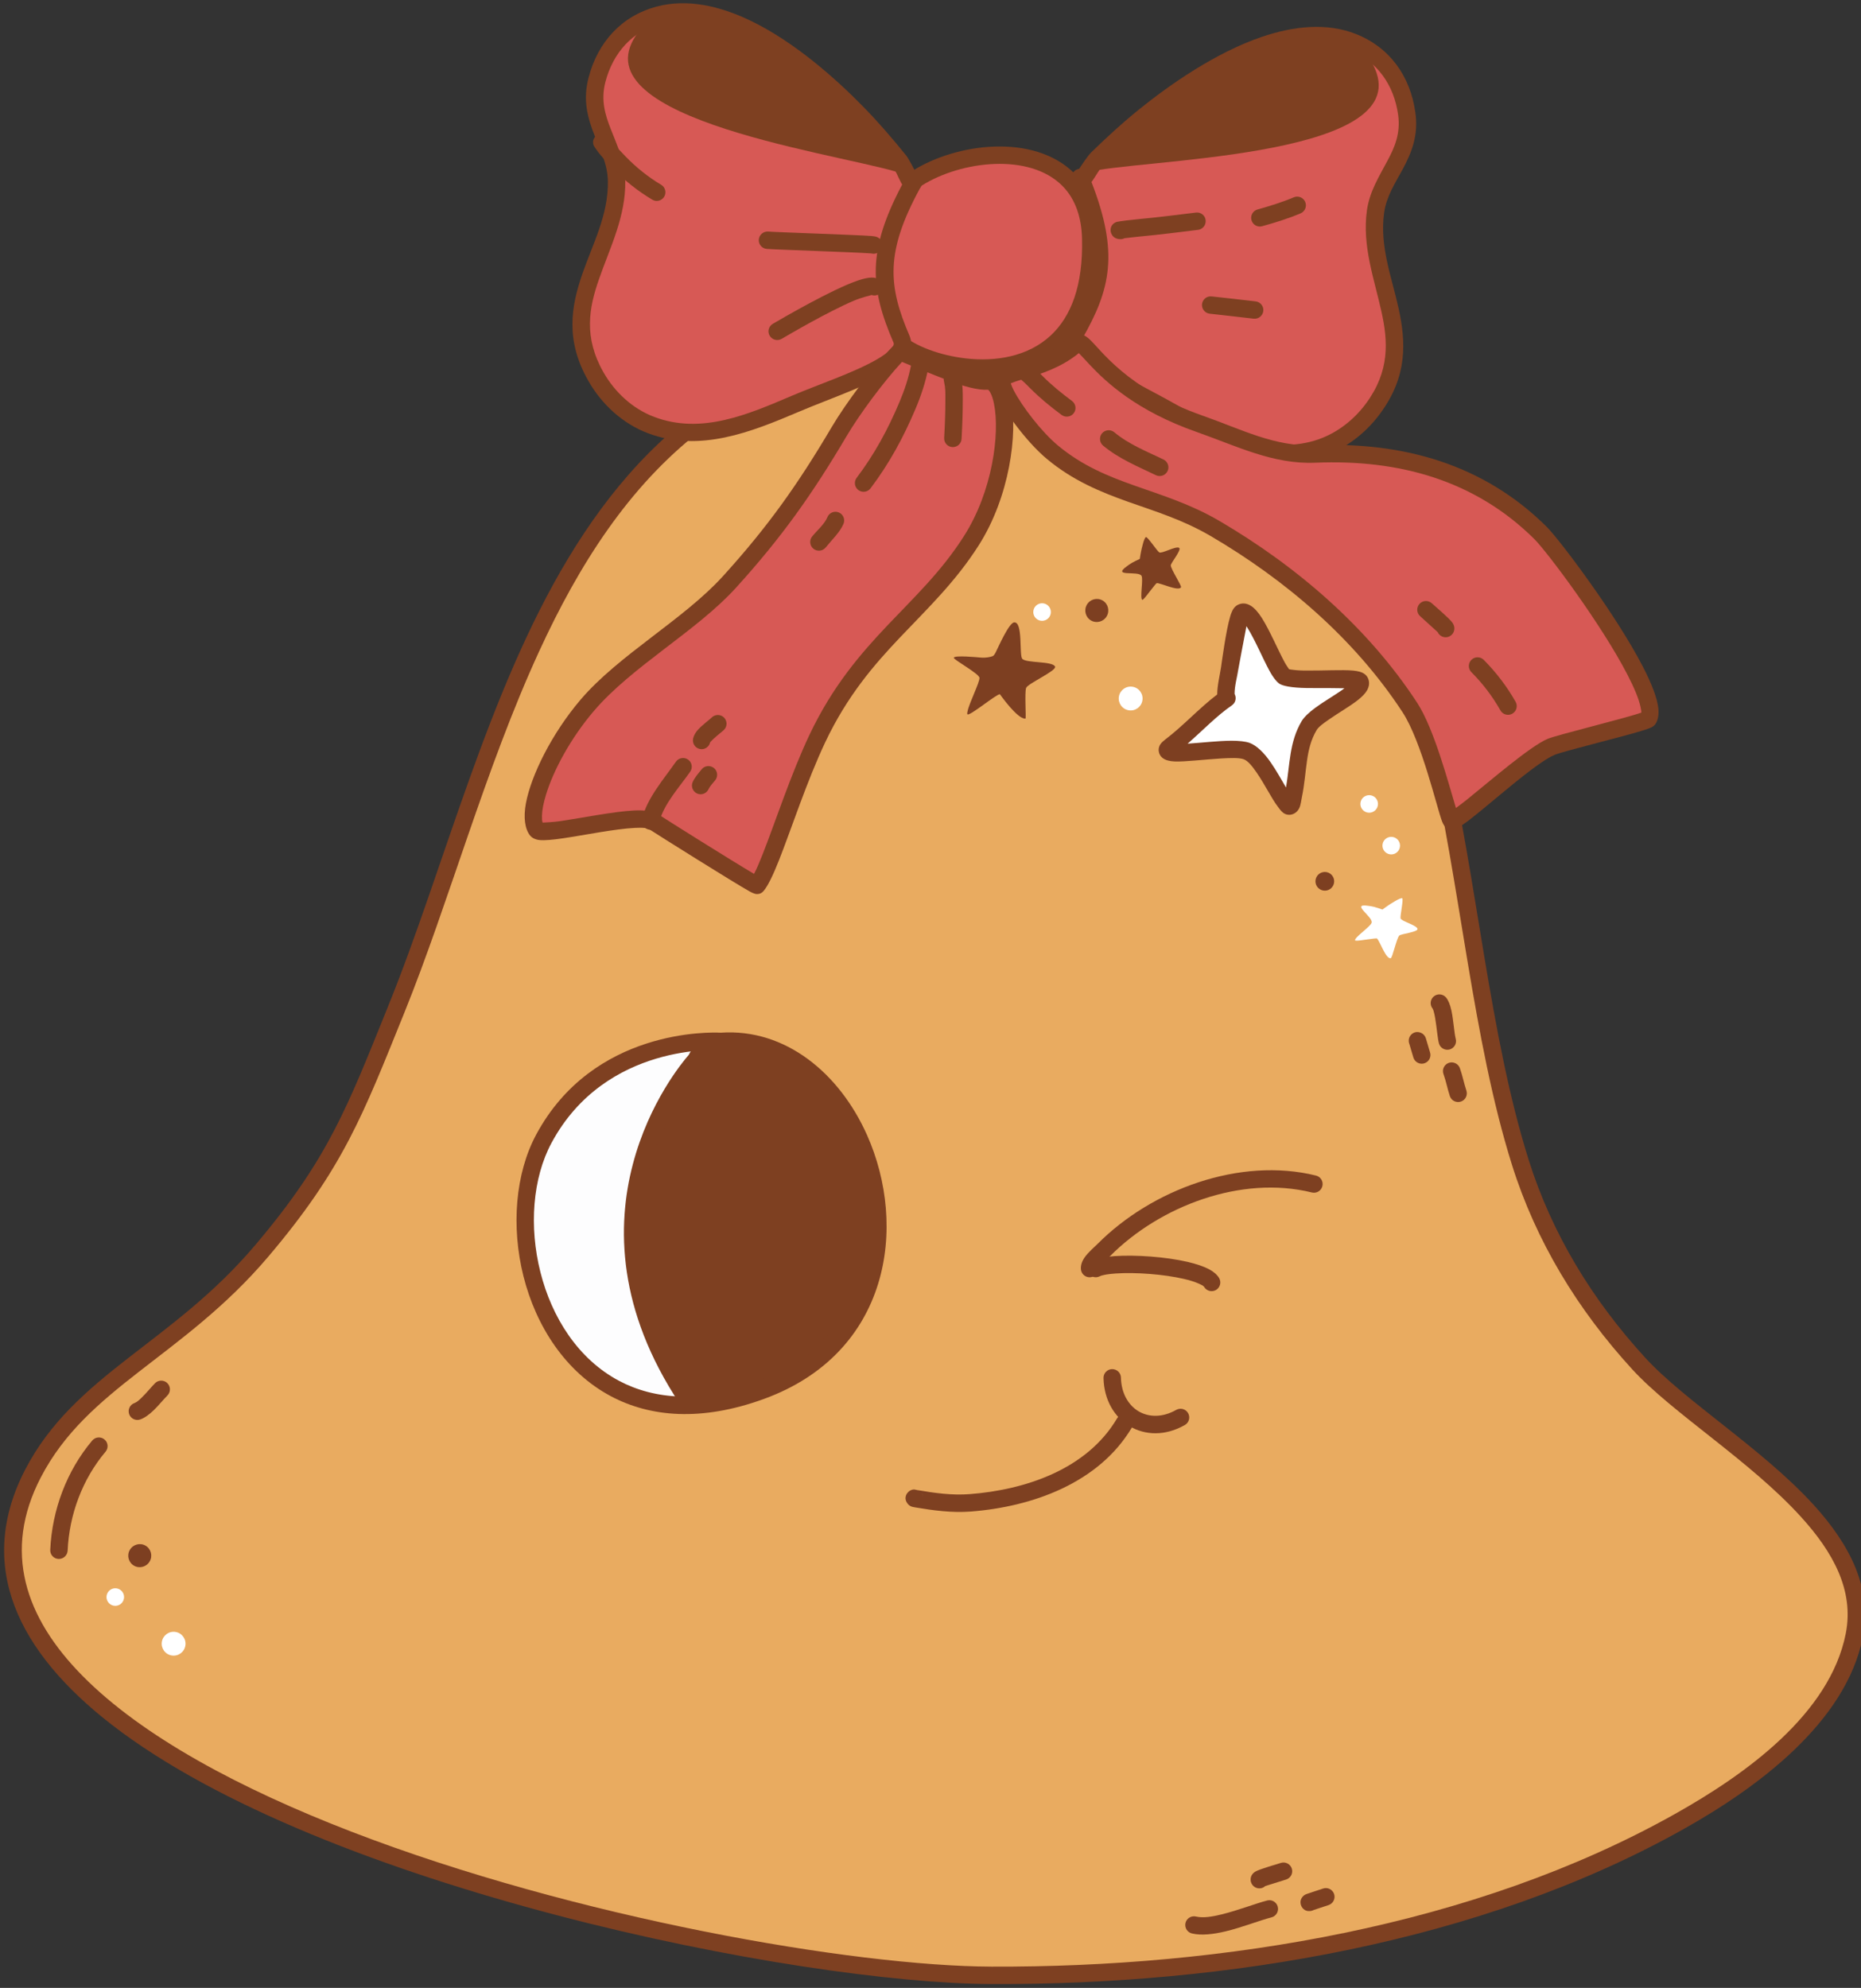 <?xml version="1.0" encoding="UTF-8" standalone="no"?>
<!DOCTYPE svg PUBLIC "-//W3C//DTD SVG 1.1//EN" "http://www.w3.org/Graphics/SVG/1.1/DTD/svg11.dtd">
<svg width="100%" height="100%" viewBox="0 0 3562 3804" version="1.1" xmlns="http://www.w3.org/2000/svg" xmlns:xlink="http://www.w3.org/1999/xlink" xml:space="preserve" xmlns:serif="http://www.serif.com/" style="fill-rule:evenodd;clip-rule:evenodd;stroke-linejoin:round;stroke-miterlimit:2;">
    <rect x="0" y="0" width="3562" height="3804" fill="#333333" stroke="none"/>
    <g transform="matrix(1,0,0,1,-61600,-39869)">
        <g transform="matrix(1,0,0,1,-0.333,0)">
            <g id="Bell" transform="matrix(1,0,0,1,23214.3,-1176.05)">
                <g transform="matrix(0.922,0,0,0.87,1870.29,21798.1)">
                    <path d="M39673.3,25364.2C39772.8,25160.3 39972.9,25093.2 40147.8,24874.9C40302.2,24682.2 40342.7,24565.3 40427.3,24343.8C40661.7,23730.2 40774.4,22826.8 41663.2,22873.3C42710.1,22928 42556.4,23989.6 42761.1,24679.7C42810,24844.4 42894.6,24992 43006.5,25121.7C43144.6,25281.7 43501.6,25467.1 43454.3,25720C43420.2,25902.6 43240.2,26040.7 43091.2,26129.3C42671.3,26379 42145.5,26469.6 41663.4,26467.7C41087.3,26465.5 39342.1,26042.9 39673.3,25364.2Z" style="fill:rgb(233,171,96);"/>
                </g>
                <g transform="matrix(0.922,0,0,0.87,1870.29,21798.1)">
                    <path d="M39657.2,25355.4C39553.6,25567.8 39642.4,25757 39837.1,25916.6C40275.6,26276 41257.6,26485.3 41663.3,26486.9C42148.4,26488.8 42677.5,26397.3 43100.1,26146C43253.3,26054.9 43437,25911.5 43472.1,25723.7C43492.1,25616.6 43445,25520.4 43370.3,25433.3C43264.4,25310 43102.7,25204.8 43019.9,25108.8C42909.7,24981.1 42826.4,24836 42778.3,24673.9C42696.6,24398.3 42672.2,24063.4 42605.3,23757.2C42544.1,23476.6 42447.2,23220.3 42242.1,23052.5C42105.2,22940.4 41919.9,22867.5 41664.1,22854.2C41211.3,22830.5 40956.2,23048.8 40784.4,23351.1C40615.3,23648.7 40528.1,24028.9 40410.5,24336.6C40326.8,24555.9 40286.9,24671.7 40134,24862.5C40047.5,24970.5 39954.6,25041 39871.2,25109.9C39784.7,25181.2 39708.3,25250.9 39657.2,25355.4L39657.2,25355.4ZM39689.4,25373C39737.9,25273.6 39811.2,25207.9 39893.4,25140.1C39978.6,25069.8 40073.2,24997.6 40161.6,24887.3C40317.5,24692.7 40358.6,24574.7 40444.1,24351C40537.7,24105.8 40611.9,23814.3 40724.1,23555.7C40889.5,23174.3 41138.5,22865 41662.3,22892.4C41909,22905.3 42088,22974.7 42220,23082.8C42418.5,23245.2 42510.8,23494.2 42570.1,23765.8C42637.2,24073 42661.8,24408.9 42743.8,24685.4C42793.5,24852.8 42879.4,25002.8 42993.2,25134.6C43076,25230.6 43237.7,25335.7 43343.5,25459.1C43410,25536.5 43454.4,25621 43436.6,25716.2C43403.4,25893.7 43227.2,26026.5 43082.4,26112.6C42665.1,26360.8 42142.5,26450.4 41663.4,26448.6C41376.8,26447.5 40799.3,26341.6 40334.6,26151.8C40103.9,26057.5 39900.9,25942.7 39776.4,25809.2C39656.4,25680.6 39610.5,25534.6 39689.4,25373L39689.4,25373Z" style="fill:rgb(126,64,33);"/>
                </g>
                <g transform="matrix(-9.179,-1.64,-1.64,9.179,53588.4,37819.2)">
                    <path d="M1447.27,953.128C1447.27,951.777 1448.36,950.682 1449.71,950.682C1451.07,950.682 1452.16,951.777 1452.16,953.128C1452.16,954.479 1451.07,955.574 1449.71,955.574C1448.36,955.574 1447.27,954.479 1447.27,953.128Z" style="fill:white;"/>
                </g>
                <g transform="matrix(-9.179,-1.64,-1.64,9.179,53482.9,37511.5)">
                    <path d="M1444.44,976.303C1444.44,975.307 1445.25,974.5 1446.24,974.5C1447.24,974.5 1448.05,975.307 1448.05,976.303C1448.05,977.299 1447.24,978.106 1446.24,978.106C1445.25,978.106 1444.44,977.299 1444.44,976.303Z" style="fill:white;"/>
                </g>
                <g transform="matrix(0.56,0.323,-0.325,0.564,39548.4,17279.8)">
                    <circle cx="19453.9" cy="36274" r="33.981" style="fill:rgb(125,63,33);"/>
                </g>
                <g transform="matrix(-9.179,-1.64,-1.64,9.179,55420.2,36010.5)">
                    <path d="M1447.27,953.128C1447.27,951.777 1448.36,950.682 1449.71,950.682C1451.07,950.682 1452.16,951.777 1452.16,953.128C1452.16,954.479 1451.07,955.574 1449.71,955.574C1448.36,955.574 1447.27,954.479 1447.27,953.128Z" style="fill:white;"/>
                </g>
                <g transform="matrix(-9.179,-1.64,-1.64,9.179,55925.1,36073.6)">
                    <path d="M1444.44,976.303C1444.44,975.307 1445.25,974.5 1446.24,974.5C1447.24,974.5 1448.05,975.307 1448.05,976.303C1448.05,977.299 1447.24,978.106 1446.24,978.106C1445.25,978.106 1444.44,977.299 1444.44,976.303Z" style="fill:white;"/>
                </g>
                <g transform="matrix(-9.179,-1.64,-1.64,9.179,55882.9,35993.8)">
                    <path d="M1444.44,976.303C1444.44,975.307 1445.25,974.5 1446.24,974.5C1447.24,974.5 1448.05,975.307 1448.05,976.303C1448.05,977.299 1447.24,978.106 1446.24,978.106C1445.25,978.106 1444.44,977.299 1444.44,976.303Z" style="fill:white;"/>
                </g>
                <g transform="matrix(-9.777,-1.747,-1.747,9.777,56767.3,35712.8)">
                    <path d="M1444.44,976.303C1444.44,975.307 1445.25,974.5 1446.24,974.5C1447.24,974.5 1448.05,975.307 1448.05,976.303C1448.05,977.299 1447.24,978.106 1446.24,978.106C1445.25,978.106 1444.44,977.299 1444.44,976.303Z" style="fill:rgb(125,63,33);"/>
                </g>
                <g transform="matrix(-9.179,-1.64,-1.64,9.179,55256.8,35626.6)">
                    <path d="M1444.44,976.303C1444.44,975.307 1445.25,974.5 1446.24,974.5C1447.24,974.5 1448.05,975.307 1448.05,976.303C1448.05,977.299 1447.24,978.106 1446.24,978.106C1445.25,978.106 1444.44,977.299 1444.44,976.303Z" style="fill:white;"/>
                </g>
                <g transform="matrix(0.56,0.323,-0.325,0.564,41380.2,15471.1)">
                    <circle cx="19453.9" cy="36274" r="33.981" style="fill:rgb(125,63,33);"/>
                </g>
                <g transform="matrix(0.226,0.226,-0.226,0.226,37196.7,30220.9)">
                    <path d="M36283.7,19312.3C36283.6,19312.4 36283.5,19312.4 36283.3,19312.4C36282.7,19312.5 36289.9,19272.1 36290.6,19268.4C36293.1,19256.4 36307.9,19183.7 36319.5,19181.2C36329.5,19179.1 36384.1,19264.8 36397.1,19273.1C36412.1,19282.7 36493,19234.1 36513.2,19245.6C36530.8,19255.6 36464,19337.7 36464.6,19351.6C36465.7,19375.9 36530.2,19475.1 36524.4,19483.7C36507.8,19508.7 36407.2,19457.4 36382.8,19458.3C36376.6,19458.5 36318.7,19542.5 36305.3,19553.9C36304.1,19555 36299.4,19559.9 36297.5,19558.7C36282.7,19548.9 36304.4,19438.4 36293.8,19415.1C36278.2,19380.9 36116.5,19424 36208.1,19356.4C36217.5,19349.4 36226.9,19342.1 36237.1,19336.3C36249.8,19329.1 36270.4,19318.3 36283.7,19312.3Z" style="fill:white;"/>
                </g>
                <g transform="matrix(0.327,-1.87872e-17,-5.63615e-17,0.318,28703,35973.2)">
                    <path d="M36283.7,19312.3C36283.6,19312.4 36283.5,19312.4 36283.3,19312.4C36282.7,19312.5 36289.9,19272.1 36290.6,19268.4C36293.1,19256.4 36307.9,19183.7 36319.5,19181.2C36329.5,19179.1 36384.1,19264.8 36397.1,19273.1C36412.1,19282.7 36493,19234.1 36513.2,19245.6C36530.8,19255.6 36464,19337.7 36464.6,19351.6C36465.7,19375.9 36530.2,19475.1 36524.4,19483.7C36507.8,19508.7 36407.2,19457.4 36382.8,19458.3C36376.6,19458.5 36318.7,19542.5 36305.3,19553.9C36304.1,19555 36299.4,19559.9 36297.5,19558.7C36282.7,19548.9 36304.4,19438.4 36293.8,19415.1C36278.2,19380.9 36116.5,19424 36208.1,19356.4C36217.5,19349.4 36226.9,19342.1 36237.1,19336.3C36249.8,19329.1 36270.4,19318.3 36283.7,19312.3Z" style="fill:rgb(125,63,33);"/>
                </g>
                <g transform="matrix(1.504,-0.403,0.403,1.504,-21424.5,27869.3)">
                    <path d="M36148.3,19334.8C36147.8,19335 36147.2,19334.9 36147.3,19334.3C36148.9,19323.3 36156.7,19310.3 36161,19300.2C36164,19293.2 36186.2,19239.4 36192.9,19238C36209.6,19234.4 36213.8,19317.8 36223.2,19327.2C36235.1,19339.1 36310.6,19348.6 36311.5,19357.7C36312.9,19371.7 36251.8,19379.2 36237.1,19393.6C36214.9,19415.4 36210.3,19443.5 36196.4,19470.9C36194.1,19475.5 36192.2,19483.1 36187.9,19482.7C36186.2,19482.6 36184.3,19476.1 36183.8,19475C36176.7,19457.7 36170.7,19415 36154.8,19403.9C36137,19391.4 36061.5,19387.4 36061,19377.9C36060.9,19375.9 36064.6,19374.6 36065.8,19374.1C36092.6,19363.4 36121.1,19344.5 36148.3,19334.8Z" style="fill:white;"/>
                </g>
                <g transform="matrix(1.504,-0.403,0.403,1.504,-21424.5,27869.3)">
                    <path d="M36137.9,19327.3C36112.7,19337.5 36086.5,19354.3 36061.9,19364.2C36060.2,19364.9 36056.4,19366.6 36054.3,19368.6C36051.4,19371.4 36050.2,19374.9 36050.3,19378.4C36050.5,19381.3 36051.6,19384.4 36054.4,19387.1C36056.4,19389.1 36060.3,19391.5 36066.1,19393.3C36078.4,19397.1 36102.1,19400.4 36122.2,19404.5C36133.6,19406.9 36143.8,19409.2 36148.7,19412.6C36153.6,19416.1 36156.7,19423.9 36159.8,19432.3C36165.7,19448.9 36169.6,19468.6 36173.9,19479C36174.4,19480.3 36176.5,19486.1 36178.4,19488.5C36181,19491.9 36184.3,19493.1 36186.9,19493.4C36191.6,19493.8 36195.7,19492.2 36199.1,19488.4C36201.8,19485.4 36204,19479.7 36206,19475.7C36213,19461.8 36217.7,19447.8 36223.5,19434.4C36228.6,19422.4 36234.5,19411.1 36244.6,19401.2C36247.9,19398 36254.4,19395.5 36261.6,19392.9C36275.3,19387.9 36291.9,19383.5 36303.1,19378.7C36309.4,19376 36314.3,19373 36317.3,19369.9C36321.2,19365.8 36322.7,19361.3 36322.2,19356.7C36321.9,19354 36320.8,19351.1 36318.1,19348.5C36316.1,19346.5 36312.3,19344.2 36306.9,19342.2C36294.6,19337.6 36271.2,19332.8 36252.5,19327.6C36245.6,19325.8 36239.5,19323.8 36234.9,19321.8C36233.4,19321.2 36232,19320.7 36231.2,19320C36230.8,19318.9 36229.1,19314.3 36228.2,19310.5C36224.2,19293.9 36220.6,19267.6 36215.2,19250.6C36212.7,19242.6 36209.5,19236.4 36206.2,19232.9C36201.5,19227.8 36196.2,19226.3 36190.6,19227.5C36188.9,19227.9 36186.7,19228.8 36184.5,19230.7C36182.8,19232.2 36180.5,19234.9 36178.2,19238.7C36168.8,19253.8 36153.7,19290.2 36151.2,19296C36147.2,19305.2 36140.7,19316.8 36137.9,19327.3ZM36194.3,19255.6C36187,19270.7 36172.8,19300.1 36170.8,19304.5C36167.3,19312.7 36161,19323 36158.7,19332.2C36159.9,19337.3 36157.3,19342.7 36152.3,19344.7L36151.8,19344.9L36151.8,19344.9C36130.6,19352.4 36108.5,19365.8 36087.1,19376.3C36103.2,19379.5 36124.3,19382.6 36139.9,19386.7C36149,19389.1 36156.5,19392 36161,19395.1C36168.7,19400.6 36175.2,19411.8 36179.9,19425.2C36184,19436.5 36187.1,19449.4 36190,19459.6C36202.2,19433.2 36208.2,19406.9 36229.6,19385.9C36233.9,19381.7 36241.4,19377.7 36250.4,19374.2C36261.5,19369.9 36275.3,19366.1 36286.6,19362.1C36288,19361.6 36289.5,19361.1 36290.9,19360.4C36279.9,19357.3 36263.7,19352.7 36251.6,19349.6C36234.9,19345.2 36220.6,19339.8 36215.6,19334.8C36212.9,19332.1 36209.7,19325.2 36207.4,19315.5C36203.5,19299.3 36200,19273.6 36194.8,19257.1C36194.7,19256.6 36194.5,19256.1 36194.3,19255.6Z" style="fill:rgb(125,63,33);"/>
                </g>
                <g transform="matrix(0.76,0.13,-0.13,0.76,15161.8,22754.8)">
                    <path d="M36392.7,19493.1C36396.1,19491.1 36398.8,19481.3 36398.8,19481C36403,19467.1 36418.6,19404.9 36430.9,19401.6C36452.6,19395.7 36456.5,19478.6 36465.9,19487.1C36476.9,19496.9 36541,19479.7 36549.6,19492.6C36555.8,19501.9 36489.7,19545.6 36487.7,19556.9C36485.6,19569.1 36501,19631.7 36498.9,19632.3C36479.2,19637.3 36426.4,19583.3 36426.1,19583.3C36417.6,19584.4 36363,19648.1 36355.6,19646.2C36353.5,19645.6 36354.1,19639.8 36354.2,19638.4C36354.8,19617.3 36372.1,19561.9 36369.3,19551.7C36366.5,19541.4 36297.7,19518.2 36298.1,19513.3C36298.7,19506.5 36355.7,19502.3 36363.4,19501.7C36376.9,19500.6 36386.8,19496.5 36392.7,19493.1Z" style="fill:rgb(125,63,33);"/>
                </g>
                <g transform="matrix(1.51,0,0,1.51,-34384.3,12810.1)">
                    <path d="M49324.3,19126.9C49329.4,19105.9 49273,19050.7 49319.5,18959.8C49356.8,18887 49570.9,18847 49574.9,19000.5C49580.5,19216.2 49368.5,19174.4 49324.3,19126.9Z" style="fill:rgb(215,89,85);"/>
                </g>
                <g transform="matrix(1.51,0,0,1.51,-34384.3,12810.1)">
                    <path d="M49313.6,19124.3C49312.7,19127.9 49313.7,19131.7 49316.2,19134.4C49332.9,19152.3 49371.5,19170.1 49414.6,19174.8C49457.8,19179.6 49505.1,19171.6 49539.1,19140C49567.9,19113.2 49587.7,19069.2 49585.9,19000.2C49585,18966.4 49574.6,18941.2 49558.6,18923.1C49534.8,18896 49498.2,18884.3 49459.7,18884.3C49422.5,18884.2 49383.8,18894.9 49354.5,18911.8C49333.9,18923.7 49318,18938.6 49309.7,18954.8C49275,19022.6 49293.8,19071.8 49306.5,19102.9C49308.9,19108.8 49311.1,19113.9 49312.5,19118.4C49313.2,19120.8 49314,19122.7 49313.6,19124.3ZM49335.6,19122.5C49335.5,19120.3 49335.1,19117.8 49334.5,19115.2C49333.1,19109.5 49330.2,19102.6 49326.9,19094.5C49315.8,19067.3 49298.9,19024.2 49329.3,18964.9C49335.9,18951.9 49349.1,18940.4 49365.5,18930.9C49391.7,18915.8 49426.4,18906.3 49459.7,18906.3C49491.6,18906.4 49522.3,18915.2 49542.1,18937.6C49555.1,18952.5 49563.1,18973.2 49563.8,19000.8C49565.4,19061.3 49549.4,19100.3 49524.1,19123.8C49494.9,19150.9 49454.1,19157 49417.1,19152.9C49382.7,19149.1 49351.3,19136.6 49335.6,19122.5L49335.6,19122.5Z" style="fill:rgb(126,64,33);"/>
                </g>
                <g transform="matrix(1.51,0,0,1.51,-34384.3,12810.1)">
                    <path d="M49561.6,18923.6C49563,18934.1 49575.4,18907.3 49583,18899.9C49602.2,18881.1 49622,18862.9 49643,18846C49705.8,18795.3 49821.4,18718.2 49906.8,18752C49946.3,18767.6 49969.5,18801 49975.4,18842.6C49982.9,18895.4 49942.1,18921.5 49935.8,18967C49923.8,19054.5 49997.9,19128.1 49932.8,19216.4C49913.9,19241.9 49886.9,19261.6 49855.9,19269.2C49791,19285.3 49732.4,19252.3 49678.1,19221.2C49624.5,19190.5 49537.1,19152.8 49553.8,19123.8C49590.6,19060 49599.2,19015.4 49561.6,18923.6Z" style="fill:rgb(215,89,85);"/>
                </g>
                <g transform="matrix(1.51,0,0,1.51,-34384.3,12810.1)">
                    <path d="M49560.2,18912.6C49564.1,18906.6 49571.5,18895.7 49575.2,18892C49594.7,18873 49614.8,18854.5 49636,18837.4C49674.5,18806.3 49732.5,18765.6 49791.6,18745.4C49832.7,18731.4 49874.4,18727.3 49910.9,18741.7C49954.2,18758.8 49979.9,18795.4 49986.3,18841C49990.5,18870.2 49981.6,18892 49970.5,18912.7C49961,18930.4 49949.7,18947.1 49946.7,18968.5C49940.9,19010.9 49956.4,19049.9 49965,19089C49974.5,19132.3 49976.6,19175.6 49941.6,19222.9C49921.3,19250.5 49892,19271.7 49858.5,19280C49790.8,19296.7 49729.3,19263.2 49672.6,19230.8C49634.3,19208.8 49579.2,19183.1 49555.4,19159.7C49540.9,19145.4 49536.9,19130.9 49544.2,19118.3C49578.8,19058.5 49586.9,19016.3 49552.9,18931.5C49551.9,18929.9 49551.1,18927.8 49550.7,18925C49550,18919.5 49553.5,18914.3 49558.8,18912.9C49559.3,18912.8 49559.7,18912.7 49560.2,18912.6ZM49575.8,18929.3C49576.4,18928.6 49576.9,18927.8 49577.5,18927C49581.6,18921.1 49586.8,18911.6 49590.7,18907.8C49609.6,18889.2 49629.2,18871.2 49649.9,18854.6C49686.8,18824.8 49742.2,18785.7 49798.7,18766.3C49834.6,18754 49870.9,18749.7 49902.8,18762.2C49938.4,18776.3 49959.2,18806.6 49964.5,18844.1C49967.8,18867.8 49960,18885.5 49951,18902.3C49940.4,18922.3 49928.2,18941.4 49924.9,18965.5C49918.7,19010.6 49934.3,19052.2 49943.4,19093.8C49951.7,19131.2 49954.1,19168.8 49923.9,19209.8C49906.6,19233.3 49881.7,19251.5 49853.2,19258.5C49791.2,19273.9 49735.5,19241.3 49683.6,19211.6C49651.8,19193.4 49607.9,19172.8 49581.5,19152.9C49573.9,19147.2 49567.9,19141.8 49564.6,19136.4C49563.1,19133.9 49562,19131.6 49563.3,19129.3C49600.6,19064.8 49610.5,19018.9 49575.8,18929.3Z" style="fill:rgb(126,64,33);"/>
                </g>
                <g transform="matrix(1.471,0.342,-0.342,1.471,-25925.2,-3444.56)">
                    <path d="M49604.9,19021.5C49609.9,19019.7 49620.1,19016 49624.2,19014.7C49647.4,19007 49670.4,18998.4 49693.4,18990C49699.1,18987.9 49702,18981.6 49699.9,18975.8C49697.9,18970.1 49691.5,18967.2 49685.8,18969.3C49663,18977.6 49640.3,18986.1 49617.3,18993.7C49610.5,18995.9 49593.1,19002.2 49590.8,19003.5C49583.7,19007.7 49585.1,19014.3 49585.6,19016.2C49585.9,19017.1 49589.2,19026.3 49600.3,19023.8C49602.1,19023.4 49603.6,19022.6 49604.9,19021.5Z" style="fill:rgb(126,64,33);"/>
                </g>
                <g transform="matrix(1.51,0,0,1.51,-34384.3,12810.1)">
                    <path d="M49792.2,18985.3C49808.5,18980.8 49825.3,18975.6 49840.9,18969C49846.5,18966.6 49849.1,18960.1 49846.7,18954.5C49844.3,18948.9 49837.8,18946.3 49832.2,18948.7C49817.6,18954.9 49801.7,18959.8 49786.3,18964.1C49780.4,18965.7 49777,18971.8 49778.6,18977.6C49780.2,18983.5 49786.3,18987 49792.2,18985.3Z" style="fill:rgb(126,64,33);"/>
                </g>
                <g transform="matrix(1.51,0,0,1.51,-34384.3,12810.1)">
                    <path d="M49725.8,19096.2C49744.3,19098.2 49762.8,19100.4 49781.4,19102.5C49787.4,19103.2 49792.9,19098.8 49793.6,19092.8C49794.3,19086.7 49789.9,19081.3 49783.9,19080.6C49765.3,19078.5 49746.7,19076.2 49728.1,19074.3C49722,19073.6 49716.6,19078 49715.9,19084.1C49715.3,19090.1 49719.7,19095.6 49725.8,19096.2Z" style="fill:rgb(126,64,33);"/>
                </g>
                <g transform="matrix(1.51,0,0,1.51,-34384.3,12810.1)">
                    <path d="M49571.1,18917C49567.6,18916.5 49595.8,18882.2 49598.2,18879.7C49613.4,18863.9 49683,18813.1 49700.2,18799.6C49738.6,18769.5 49908.6,18703.9 49937.3,18791.5C49973,18900.3 49628.8,18900.3 49571.1,18917Z" style="fill:rgb(126,64,33);"/>
                </g>
                <g transform="matrix(-1.5,-0.177,-0.177,1.5,117827,21779.2)">
                    <path d="M49561.6,18923.6C49563,18934.1 49575.4,18907.3 49583,18899.9C49602.2,18881.1 49622,18862.9 49643,18846C49705.8,18795.3 49821.4,18718.2 49906.8,18752C49946.3,18767.6 49969.5,18801 49975.4,18842.6C49982.9,18895.4 49942.1,18921.5 49935.8,18967C49923.8,19054.5 49997.9,19128.1 49932.8,19216.4C49913.9,19241.9 49886.9,19261.6 49855.9,19269.2C49791,19285.3 49732.4,19252.3 49678.1,19221.2C49624.5,19190.5 49537.1,19152.8 49553.8,19123.8C49590.6,19060 49599.2,19015.4 49561.6,18923.6Z" style="fill:rgb(215,89,85);"/>
                </g>
                <g transform="matrix(-1.5,-0.177,-0.177,1.5,117827,21779.2)">
                    <path d="M49552.9,18931.5C49586.9,19016.3 49578.8,19058.5 49544.2,19118.3C49536.9,19130.9 49540.9,19145.4 49555.4,19159.7C49579.2,19183.1 49634.3,19208.8 49672.6,19230.8C49729.3,19263.2 49790.8,19296.7 49858.5,19280C49892,19271.7 49921.3,19250.5 49941.6,19222.9C49976.6,19175.6 49974.5,19132.3 49965,19089C49956.4,19049.9 49940.9,19010.9 49946.7,18968.5C49949.7,18947.1 49961,18930.4 49970.5,18912.7C49981.6,18892 49990.5,18870.2 49986.3,18841C49979.9,18795.4 49954.2,18758.8 49910.9,18741.7C49874.4,18727.3 49832.7,18731.4 49791.6,18745.4C49732.5,18765.6 49674.5,18806.3 49636,18837.4C49614.8,18854.5 49594.7,18873 49575.2,18892C49571.5,18895.7 49564.1,18906.6 49560.2,18912.6C49559.7,18912.7 49559.3,18912.8 49558.8,18912.9C49553.5,18914.3 49550,18919.5 49550.7,18925C49551.1,18927.8 49551.9,18929.9 49552.9,18931.5ZM49575.8,18929.3C49610.5,19018.9 49600.6,19064.8 49563.3,19129.3C49562,19131.6 49563.1,19133.9 49564.6,19136.4C49567.9,19141.8 49573.9,19147.2 49581.5,19152.9C49607.9,19172.8 49651.8,19193.4 49683.6,19211.6C49735.5,19241.3 49791.2,19273.9 49853.2,19258.5C49881.7,19251.5 49906.6,19233.3 49923.9,19209.8C49954.1,19168.8 49951.7,19131.2 49943.4,19093.8C49934.3,19052.2 49918.7,19010.6 49924.9,18965.5C49928.2,18941.4 49940.4,18922.3 49951,18902.3C49960,18885.5 49967.8,18867.8 49964.5,18844.1C49959.2,18806.6 49938.4,18776.3 49902.8,18762.2C49870.9,18749.7 49834.6,18754 49798.7,18766.3C49742.2,18785.7 49686.8,18824.8 49649.9,18854.6C49629.2,18871.2 49609.6,18889.2 49590.7,18907.8C49586.8,18911.6 49581.6,18921.1 49577.5,18927C49576.9,18927.8 49576.4,18928.6 49575.8,18929.3Z" style="fill:rgb(126,64,33);"/>
                </g>
                <g transform="matrix(1.51,0,0,1.51,-34384.3,12810.1)">
                    <path d="M49297.2,19019.9C49300.6,19020.7 49304.3,19019.9 49307.1,19017.3C49311.6,19013.3 49311.9,19006.3 49307.8,19001.8C49307.1,19000.9 49305.7,18999.6 49303.3,18998.8C49302.7,18998.5 49300.5,18998 49296.7,18997.7C49275.8,18996.2 49174.9,18992.9 49166.1,18992.1C49160,18991.6 49154.6,18996.1 49154.1,19002.2C49153.6,19008.2 49158.1,19013.6 49164.2,19014.1C49173.1,19014.9 49274.2,19018.2 49295.1,19019.7C49295.8,19019.8 49296.7,19019.9 49297.2,19019.9Z" style="fill:rgb(126,64,33);"/>
                </g>
                <g transform="matrix(1.51,0,0,1.51,-34384.3,12810.1)">
                    <path d="M49297.1,19072.5C49302.3,19074.3 49308.2,19071.9 49310.6,19066.8C49313.3,19061.4 49311,19054.8 49305.5,19052.1C49303.4,19051.1 49300.6,19050.4 49297.2,19050.4C49293.1,19050.4 49287.1,19051.6 49280.1,19054C49247.3,19065 49183.2,19102.4 49171.9,19109C49166.6,19112.1 49164.8,19118.8 49167.9,19124.1C49171,19129.3 49177.7,19131.1 49183,19128.1C49192.6,19122.5 49241.3,19093.9 49274.6,19079.7C49283.8,19075.8 49295.9,19072.8 49297.1,19072.5Z" style="fill:rgb(126,64,33);"/>
                </g>
                <g transform="matrix(1.51,0,0,1.51,-34384.3,12810.1)">
                    <path d="M48965.7,18874.9C48965,18873.4 48964,18872.1 48962.7,18871C48955,18864.4 48948.7,18870.1 48947.7,18871C48945.8,18872.7 48942.5,18876.6 48944.8,18883C48945.2,18884 48949.2,18889.7 48950.8,18891.8C48956.4,18898.9 48962.8,18905.5 48969.1,18912C48983.8,18927.3 49000.9,18940.9 49019.1,18951.7C49024.3,18954.9 49031.1,18953.1 49034.2,18947.9C49037.3,18942.7 49035.6,18935.9 49030.3,18932.8C49013.8,18923 48998.3,18910.5 48985,18896.7C48979.2,18890.7 48973.3,18884.6 48968.1,18878.1C48967.6,18877.5 48966.5,18876 48965.7,18874.9ZM48948.9,18888.2L48949,18888.2L48948.9,18888.2L48948.9,18888.2Z" style="fill:rgb(126,64,33);"/>
                </g>
                <g transform="matrix(-1.5,-0.177,-0.177,1.5,117827,21779.2)">
                    <path d="M49571.1,18917C49567.6,18916.5 49595.8,18882.2 49598.2,18879.7C49613.4,18863.9 49683,18813.1 49700.2,18799.6C49738.6,18769.5 49908.6,18703.9 49937.3,18791.5C49973,18900.3 49628.8,18900.3 49571.1,18917Z" style="fill:rgb(126,64,33);"/>
                </g>
                <path d="M40275.9,41774.2C40227.5,41777.5 40114.8,41711.1 40105.9,41720.3C40069.4,41758.3 40018.9,41825.8 39992.2,41871C39927,41981.2 39869.2,42063 39782.2,42158.8C39706.7,42241.9 39583.1,42309.1 39510,42394.8C39434.2,42483.7 39388.6,42602.2 39413.6,42633.5C39425.5,42648.4 39606.2,42597.2 39636.5,42617C39658.1,42631.2 39833.3,42741.1 39834.9,42739.2C39859.8,42709.7 39899.8,42565.2 39950.6,42458.2C40036.4,42277.2 40157.7,42217.4 40245.5,42079.4C40326.4,41952.1 40322,41771.1 40275.9,41774.2Z" style="fill:rgb(215,89,85);"/>
                <path d="M40274.8,41757.6C40261,41758.5 40241.5,41752.6 40220.9,41745.1C40186.1,41732.3 40148.8,41714.3 40127.8,41707C40119.1,41703.9 40112.2,41702.7 40108,41702.8C40101.3,41703 40096.8,41705.8 40093.9,41708.8C40056.6,41747.5 40005.1,41816.3 39977.8,41862.5C39913.3,41971.7 39856,42052.7 39769.8,42147.6C39694.3,42230.8 39570.5,42298.1 39497.3,42383.9C39442.2,42448.6 39402.7,42528.6 39392.7,42581.9C39387.4,42610 39391,42631.9 39400.6,42643.9C39403.5,42647.5 39409.3,42651.6 39419,42652.6C39428.2,42653.5 39444.2,42652.1 39463.7,42649.2C39504.6,42643.2 39562.8,42631.2 39601.3,42629.3C39608.6,42628.9 39615.1,42628.9 39620.5,42629.5C39623.4,42629.8 39625.8,42630 39627.3,42631C39646.9,42643.8 39791.5,42734.6 39821.4,42751.2C39828.1,42754.9 39832.7,42755.8 39833.7,42755.9C39841.1,42756.3 39845.2,42752.8 39847.6,42750C39855.8,42740.3 39865.8,42719.6 39876.8,42691.8C39900.2,42632.8 39930.3,42539.9 39965.6,42465.3C40007.6,42376.7 40058.4,42317.8 40109.4,42264.1C40162.2,42208.5 40215,42158.3 40259.5,42088.3C40318.8,41995.1 40333.9,41874.3 40321.3,41811.4C40317.4,41792.1 40310.7,41777.6 40302.7,41769.2C40294.7,41760.7 40285.2,41756.9 40274.8,41757.6ZM40112.5,41737.6C40125.1,41742.8 40168.3,41760.6 40200.5,41773C40229.4,41784.1 40257.9,41792.1 40277,41790.8C40277.8,41790.8 40278.2,41791.7 40278.8,41792.3C40279.9,41793.6 40280.9,41795.1 40281.8,41796.9C40284.7,41802.3 40286.9,41809.5 40288.6,41817.9C40300.1,41875.4 40285.5,41985.4 40231.4,42070.4C40188.2,42138.5 40136.5,42187.1 40085.2,42241.2C40032.1,42297.2 39979.3,42358.7 39935.5,42451C39899.8,42526.3 39869.4,42619.9 39845.8,42679.6C39839.7,42695 39834.3,42707.9 39829.3,42717.3C39787.6,42692.8 39663.6,42614.9 39645.6,42603.1C39637.5,42597.7 39621,42594.9 39599.6,42596C39560.3,42598 39500.7,42610.1 39458.9,42616.3C39445.7,42618.2 39431,42618.9 39424.6,42619.2C39423.4,42615.6 39423.3,42610.9 39423.4,42605.6C39423.7,42594.6 39426.4,42581.2 39430.9,42566.4C39445.3,42518.7 39478.8,42457 39522.7,42405.6C39595.7,42320 39719.2,42252.9 39794.5,42170C39882.3,42073.3 39940.8,41990.7 40006.5,41879.5C40031.4,41837.4 40077.3,41775.5 40112.5,41737.6Z" style="fill:rgb(126,64,33);"/>
                <path d="M40446.5,41702.6C40391.3,41752.5 40317.6,41752.6 40303.8,41770.8C40293.8,41784 40352.8,41870.9 40400.3,41910.4C40497.2,41991 40603.6,41993.1 40711.5,42056.3C40857.3,42141.6 40991.5,42256.7 41084.5,42398.8C41125.9,42462.3 41158.5,42615.9 41164.4,42615.7C41179.9,42615.2 41307.5,42494.6 41354.6,42474.4C41375,42465.6 41537.2,42427.1 41540.9,42420.9C41570.6,42371.5 41369,42099 41334.4,42064.7C41217.2,41948.6 41067.6,41907 40902.8,41913.8C40824.3,41917.1 40758.2,41882.7 40682.3,41856.1C40496,41790.8 40463.8,41686.9 40446.5,41702.6Z" style="fill:rgb(215,89,85);"/>
                <path d="M40435.3,41690.2C40398.8,41723.2 40353.5,41732.7 40325.3,41741.6C40308.2,41747 40296.1,41753.4 40290.6,41760.7C40288.3,41763.7 40286.6,41767.5 40286.2,41772.3C40285.7,41777.1 40286.7,41784.1 40289.9,41792.5C40302,41824.4 40349.6,41889.9 40389.7,41923.2C40439.8,41964.9 40492.2,41986.4 40546.2,42005.6C40597.4,42023.7 40650.1,42039.7 40703.1,42070.7C40846.6,42154.7 40979,42267.9 41070.5,42407.9C41107.3,42464.2 41136.6,42592.5 41146.4,42617.5C41148.8,42623.6 41151.8,42627 41153.3,42628.3C41157.3,42631.7 41161.5,42632.5 41164.9,42632.4C41167.4,42632.3 41171.2,42631.6 41175.8,42629.3C41180.4,42627 41187.2,42622.4 41195.7,42616.1C41237,42584.9 41324.2,42505.5 41361.2,42489.7C41377.3,42482.8 41483.3,42457.1 41526.9,42444C41537.3,42440.8 41544.7,42438.1 41547.7,42436.5C41552.1,42434.1 41554.2,42431.2 41555.2,42429.5C41559.4,42422.6 41561.4,42412.9 41560.2,42400.8C41558.2,42381.4 41547.3,42353.1 41530.7,42321C41478.6,42220.2 41370.7,42077.2 41346.1,42052.8C41225.6,41933.4 41071.7,41890.1 40902.2,41897.2C40825.8,41900.3 40761.6,41866.3 40687.8,41840.4C40542.4,41789.4 40493.4,41714 40470.9,41693.8C40455.9,41680.4 40444.3,41682.1 40435.3,41690.2L40435.3,41690.2ZM40450.9,41720.8L40451,41720.8C40456.2,41726 40462.7,41733.4 40471.2,41742.4C40503.1,41776.4 40561.2,41831.3 40676.8,41871.8C40754.7,41899.2 40822.8,41933.8 40903.5,41930.5C41063.4,41923.8 41208.9,41963.8 41322.7,42076.5C41346.5,42100.1 41450.7,42238.7 41501.1,42336.3C41513.4,42360.2 41522.6,42381.5 41526,42397.7C41526.9,42402.1 41527.7,42405.8 41527.6,42408.7C41494.8,42420.2 41366.1,42451.3 41348,42459C41314.3,42473.5 41239.8,42538 41193,42575.8C41185.9,42581.5 41178.6,42586.9 41172.7,42591.2C41159.5,42548 41131.6,42440.5 41098.4,42389.7C41004.1,42245.4 40867.9,42128.5 40720,42041.9C40665,42009.7 40610.5,41993 40557.3,41974.2C40506.9,41956.3 40457.8,41936.5 40411,41897.6C40379.3,41871.2 40342.2,41822.7 40326.1,41791.6C40323.8,41787.3 40321.8,41782 40320.6,41778.6C40321.8,41778.1 40323.3,41777.6 40324.8,41777C40331.3,41774.4 40339.6,41772 40348.9,41769.3C40378.3,41760.6 40417.1,41748.5 40450.9,41720.8Z" style="fill:rgb(126,64,33);"/>
                <path d="M40162.5,41750.3C40164.4,41748 40165.6,41745.3 40166.1,41742.2C40167.5,41733.1 40161.3,41724.6 40152.2,41723.2C40143.6,41721.9 40137.4,41725.3 40133.3,41732C40131.2,41735.4 40129.6,41744.9 40129.6,41744.9C40129.6,41744.9 40129.7,41744.5 40129.7,41744.3C40125.1,41768.3 40117.2,41791.8 40107.7,41814.3C40085.6,41866.7 40060,41914 40025.7,41959.4C40020.1,41966.8 40021.6,41977.2 40028.9,41982.8C40036.3,41988.3 40046.8,41986.8 40052.3,41979.5C40088.2,41931.9 40115.2,41882.2 40138.4,41827.3C40148.8,41802.7 40157.4,41777 40162.5,41750.7L40162.5,41750.3ZM40148.7,41756.3L40148.7,41756.3L40148.7,41756.3ZM40147.9,41756.3L40147.1,41756.2C40147.4,41756.2 40147.7,41756.2 40147.9,41756.3Z" style="fill:rgb(126,64,33);"/>
                <path d="M39969.7,42034.7C39964.2,42048.2 39949.4,42060.5 39940.4,42071.8C39934.7,42078.9 39935.9,42089.4 39943,42095.2C39950.2,42100.9 39960.7,42099.8 39966.5,42092.6C39977.3,42079.1 39993.9,42063.5 40000.6,42047.3C40004,42038.8 40000,42029.1 39991.4,42025.6C39982.9,42022.1 39973.2,42026.2 39969.7,42034.7Z" style="fill:rgb(126,64,33);"/>
                <path d="M39648,42617.8C39656.7,42583 39687.4,42550.2 39707.1,42521.7C39712.4,42514.1 39710.5,42503.7 39702.9,42498.5C39695.3,42493.3 39685,42495.2 39679.7,42502.7C39657.4,42534.9 39623.9,42572.9 39615,42612.3C39613.3,42619.9 39615.9,42623.5 39617.8,42626C39619.3,42628.1 39621.4,42630.5 39626.2,42632.1C39634.9,42635 39644.3,42630.2 39647.2,42621.5C39647.6,42620.3 39647.9,42619 39648,42617.8ZM39645.7,42607.7C39647.1,42610.1 39648,42612.9 39648.1,42615.7C39648.2,42612 39646.9,42609.6 39645.7,42607.7ZM39643.3,42604.6C39641.9,42603.1 39639.9,42601.5 39636.6,42600.4C39639.2,42601.3 39641.5,42602.8 39643.3,42604.6Z" style="fill:rgb(126,64,33);"/>
                <path d="M39745.2,42465.6C39746.3,42464.4 39749.5,42460.8 39752,42458.6C39759.7,42451.5 39768.8,42444.7 39771.9,42441.6C39778.3,42435 39778.2,42424.5 39771.7,42418C39765.1,42411.6 39754.6,42411.7 39748.1,42418.2C39744.2,42422.2 39730.4,42432.2 39722.4,42441C39715.6,42448.4 39712.4,42456.3 39712.3,42461.7C39712.1,42470.9 39719.5,42478.5 39728.7,42478.7C39736.7,42478.8 39743.6,42473.2 39745.2,42465.6Z" style="fill:rgb(126,64,33);"/>
                <path d="M39742.2,42555.3C39745.1,42549 39750.5,42543.6 39754.9,42538.2C39760.7,42531.1 39759.7,42520.6 39752.6,42514.8C39745.4,42509 39734.9,42510 39729.1,42517.1C39723,42524.5 39716.1,42532.4 39712,42541.2C39708.1,42549.5 39711.7,42559.5 39720,42563.4C39728.4,42567.3 39738.3,42563.7 39742.2,42555.3Z" style="fill:rgb(126,64,33);"/>
                <path d="M40366.9,41750.3C40365.1,41747.7 40362.6,41745.5 40359.4,41744.1C40353.7,41741.7 40349.8,41742.8 40348.2,41743.2C40343.5,41744.4 40340.5,41747.1 40338.4,41750.1C40336.1,41753.6 40333.7,41759.3 40337.4,41766.9C40337.9,41767.9 40339.1,41769.9 40341.3,41772.2C40342.7,41773.6 40345.9,41776.2 40347.2,41777.5C40350.7,41781.1 40354.4,41784.6 40357.9,41788.1C40376.6,41806.9 40396.7,41823.3 40418,41839.1C40425.4,41844.5 40435.8,41843 40441.3,41835.6C40446.8,41828.2 40445.2,41817.8 40437.8,41812.3C40417.9,41797.5 40399,41782.2 40381.5,41764.6C40378,41761.1 40374.4,41757.7 40371,41754.1C40370.2,41753.3 40368.3,41751.7 40366.9,41750.3ZM40347.7,41775.3L40347.8,41775.3L40347.4,41775.2L40347.7,41775.3ZM40347.2,41775.1L40346.5,41774.8C40346.7,41775 40347,41775 40347.2,41775.1Z" style="fill:rgb(126,64,33);"/>
                <path d="M40225.9,41770.8C40225.7,41768.5 40224.9,41766.2 40223.6,41764.1C40219.6,41757.6 40215.2,41756.8 40214.3,41756.5C40207.7,41754.3 40202.6,41756.1 40198.7,41759.2C40196.1,41761.2 40192.6,41764.9 40192.3,41771.7C40192.3,41772.5 40193.8,41779.7 40193.8,41779.7C40193.8,41779.7 40193.6,41778.9 40193.5,41778.7C40195.8,41788.2 40195.5,41798.3 40195.5,41808C40195.6,41833 40194.6,41858.1 40193.2,41883.1C40192.7,41892.2 40199.7,41900.1 40208.9,41900.6C40218.1,41901.1 40226,41894.1 40226.5,41884.9C40227.9,41859.3 40228.9,41833.6 40228.8,41808C40228.8,41795.8 40228.8,41783 40226,41771.1L40225.9,41770.8ZM40195.7,41782.3C40197.3,41784.7 40199,41786.1 40200.5,41786.9C40198.6,41785.8 40197,41784.2 40195.7,41782.3Z" style="fill:rgb(126,64,33);"/>
                <path d="M40497.4,41897.8C40527.3,41922.7 40563.7,41937.7 40598.5,41954.4C40606.8,41958.3 40616.8,41954.8 40620.8,41946.5C40624.7,41938.2 40621.2,41928.3 40612.9,41924.3C40580.6,41908.8 40546.5,41895.3 40518.8,41872.2C40511.7,41866.3 40501.2,41867.3 40495.3,41874.3C40489.4,41881.4 40490.4,41891.9 40497.4,41897.8Z" style="fill:rgb(126,64,33);"/>
                <path d="M41202.3,42331.3C41223.9,42352.9 41242.9,42377.9 41257.9,42404.5C41262.4,42412.5 41272.6,42415.3 41280.6,42410.8C41288.6,42406.3 41291.5,42396.1 41287,42388.1C41270.5,42358.9 41249.6,42331.5 41225.9,42307.7C41219.4,42301.2 41208.8,42301.2 41202.3,42307.7C41195.8,42314.2 41195.8,42324.8 41202.3,42331.3Z" style="fill:rgb(126,64,33);"/>
                <path d="M41137.9,42254.8C41139.6,42258.5 41142.7,42261.7 41146.8,42263.3C41155.3,42266.8 41165,42262.6 41168.5,42254.1C41169.7,42251 41171.3,42244.5 41166.2,42236.9C41161,42229 41129.6,42202.3 41126.7,42199.6C41120,42193.4 41109.4,42193.7 41103.2,42200.4C41096.9,42207.2 41097.2,42217.7 41104,42224C41106.2,42226.1 41133.3,42250.7 41137.9,42254.8Z" style="fill:rgb(126,64,33);"/>
                <path d="M38562.6,43801.6C38513.6,43859.6 38485.7,43934.5 38482.2,44010.8C38481.7,44020 38488.8,44027.8 38498,44028.2C38507.2,44028.6 38515,44021.5 38515.5,44012.3C38518.6,43943.3 38543.8,43875.5 38588,43823.1C38594,43816.1 38593.1,43805.6 38586.1,43799.7C38579.1,43793.7 38568.5,43794.6 38562.6,43801.6Z" style="fill:rgb(126,64,33);"/>
                <path d="M38654.5,43761.3C38662.8,43758.4 38671.7,43751.9 38680.1,43743.8C38689.9,43734.3 38699.3,43722.6 38706.4,43715.5C38712.9,43709 38712.9,43698.4 38706.4,43691.9C38699.9,43685.4 38689.3,43685.4 38682.8,43691.9C38675.8,43698.9 38666.6,43710.5 38656.9,43719.8C38652.4,43724.2 38647.9,43728.3 38643.5,43729.9C38634.8,43732.9 38630.2,43742.4 38633.2,43751.1C38636.3,43759.8 38645.8,43764.4 38654.5,43761.3Z" style="fill:rgb(126,64,33);"/>
                <path d="M41128.2,42975.2C41128.4,42975.5 41129.5,42978 41130,42979.7C41131.2,42983.7 41132.1,42988.4 41133,42993.4C41136,43011.2 41137.6,43032.3 41140.2,43041.6C41142.6,43050.5 41151.8,43055.7 41160.7,43053.3C41169.5,43050.8 41174.8,43041.7 41172.3,43032.8C41169.5,43022.5 41168,42996.9 41164.1,42978.8C41161.6,42967.4 41157.8,42958.4 41153.6,42953.6C41147.5,42946.7 41137,42946 41130.1,42952C41123.2,42958 41122.5,42968.3 41128.2,42975.2Z" style="fill:rgb(126,64,33);"/>
                <path d="M41148.9,43100.4C41153.8,43113.8 41156.5,43128.8 41161.1,43142.6C41164.1,43151.3 41173.5,43156 41182.3,43153C41191,43150.1 41195.6,43140.6 41192.7,43131.9C41188,43117.9 41185.2,43102.6 41180.2,43088.9C41177,43080.3 41167.4,43075.9 41158.8,43079C41150.2,43082.2 41145.7,43091.7 41148.9,43100.4Z" style="fill:rgb(126,64,33);"/>
                <path d="M41083.5,43042.5C41084.1,43044.7 41090.9,43067.6 41091.5,43069.4C41094.6,43078.1 41104.1,43082.7 41112.8,43079.6C41121.5,43076.6 41126,43067.1 41123,43058.4C41122.3,43056.5 41116.5,43036.1 41115.2,43032.1C41110.8,43018.8 41097.6,43019.9 41097,43020C41087.9,43021.1 41081.4,43029.4 41082.5,43038.5C41082.7,43039.9 41083,43041.3 41083.5,43042.5Z" style="fill:rgb(126,64,33);"/>
                <path d="M40667.5,44744.9C40685.2,44749.1 40708.3,44746.6 40732.2,44740.8C40763.9,44733.1 40797.4,44719.8 40819.7,44714.1C40828.6,44711.8 40834,44702.7 40831.7,44693.8C40829.5,44684.9 40820.4,44679.5 40811.5,44681.8C40789.3,44687.5 40755.9,44700.7 40724.3,44708.4C40706.1,44712.9 40688.7,44715.7 40675.2,44712.5C40666.2,44710.4 40657.2,44715.9 40655.1,44724.8C40653,44733.8 40658.5,44742.8 40667.5,44744.9Z" style="fill:rgb(126,64,33);"/>
                <path d="M40900.7,44699.9C40906.6,44698 40925.4,44691.9 40929.5,44690.4C40938.1,44687.2 40942.6,44677.6 40939.4,44669C40936.2,44660.4 40926.7,44655.9 40918,44659.1C40913.1,44660.9 40891.8,44667.5 40887,44669.4C40883.6,44670.6 40881.8,44672.1 40881.2,44672.6C40879.4,44674.2 40878.3,44675.7 40877.5,44677C40874.5,44682.2 40874.8,44687 40876.2,44691C40876.7,44692.3 40881.1,44704.5 40895.8,44701.7C40897.6,44701.3 40899.2,44700.7 40900.7,44699.9ZM40894.1,44668.7C40893,44668.6 40891.8,44668.6 40890.3,44668.8C40891.6,44668.6 40892.9,44668.6 40894.1,44668.7Z" style="fill:rgb(126,64,33);"/>
                <path d="M40807.7,44654.2L40847.7,44641.7C40856.5,44638.9 40861.4,44629.5 40858.6,44620.8C40855.8,44612 40846.4,44607.1 40837.7,44609.9C40833.3,44611.3 40795.1,44622.2 40788.1,44626.9C40778.9,44633.2 40779.2,44641.5 40780.2,44645.8C40782.4,44654.8 40791.4,44660.3 40800.3,44658.2C40803.2,44657.5 40805.7,44656.1 40807.7,44654.2Z" style="fill:rgb(126,64,33);"/>
                <g transform="matrix(16.008,3.68,-3.68,16.008,43217.8,5875.93)">
                    <path d="M302.042,2252.03C302.042,2252.03 288.199,2254.19 284.5,2267.7C280.801,2281.21 294.9,2304.16 315.751,2290.63C336.603,2277.1 319.197,2246.72 302.042,2252.03Z" style="fill:rgb(253,253,254);"/>
                </g>
                <g transform="matrix(16.008,3.68,-3.68,16.008,43217.8,5875.93)">
                    <path d="M301.807,2251.04C300.655,2251.24 287.227,2253.9 283.521,2267.43C282.167,2272.38 283.067,2278.54 285.78,2283.85C288.502,2289.17 293.035,2293.62 298.844,2295.18C303.815,2296.51 309.745,2295.74 316.303,2291.48C329.403,2282.98 328.127,2268.14 321.094,2258.82C316.366,2252.55 309.053,2248.83 301.806,2251.04L301.807,2251.04ZM302.198,2253.03C302.247,2253.03 302.295,2253.01 302.342,2253C308.799,2251 315.261,2254.45 319.474,2260.04C325.874,2268.52 327.121,2282.04 315.199,2289.78C309.246,2293.64 303.881,2294.42 299.368,2293.22C294.113,2291.81 290.049,2287.74 287.587,2282.92C285.115,2278.09 284.244,2272.48 285.479,2267.97C289.004,2255.09 302.198,2253.03 302.198,2253.03Z" style="fill:rgb(126,64,33);"/>
                </g>
                <g transform="matrix(16.008,3.68,-3.68,16.008,43217.8,5875.93)">
                    <path d="M299.733,2254.74C299.733,2254.74 288.105,2275.06 307.553,2293.5C307.553,2293.5 328.626,2290.7 323.988,2267.86C320.687,2251.6 300.632,2249.2 299.733,2254.74Z" style="fill:rgb(126,64,33);"/>
                </g>
                <g transform="matrix(16.008,3.68,-3.68,16.008,43217.8,5875.93)">
                    <path d="M298.767,2254.39C297.724,2256.33 287.796,2276.17 306.855,2294.24C307.077,2294.45 307.383,2294.55 307.687,2294.51C307.687,2294.51 318.537,2293.05 323.379,2283.95C325.439,2280.08 326.435,2274.81 324.982,2267.66C322.551,2255.68 311.466,2250.86 304.718,2251.04C302.828,2251.09 301.26,2251.54 300.233,2252.27C299.455,2252.83 298.953,2253.54 298.767,2254.39ZM300.614,2255.24C300.674,2255.14 300.715,2255.02 300.735,2254.9C300.82,2254.37 301.219,2253.99 301.776,2253.7C302.539,2253.31 303.575,2253.1 304.772,2253.07C310.848,2252.91 320.804,2257.28 322.994,2268.06C322.994,2268.06 322.994,2268.06 322.994,2268.06C324.324,2274.62 323.475,2279.45 321.588,2282.99C317.791,2290.13 309.889,2292.04 307.888,2292.41C289.564,2274.65 300.614,2255.24 300.614,2255.24Z" style="fill:rgb(126,64,33);"/>
                </g>
                <g transform="matrix(0.998,0.07,-0.07,0.998,3430.34,-1814.61)">
                    <path d="M40117.6,42563.9C40118.4,42562.4 40121,42558 40123.1,42555.5C40128.7,42548.5 40135.5,42542.1 40138.4,42538.7C40226.8,42436.3 40378.2,42366.5 40514.9,42390.3C40524,42391.9 40532.6,42385.9 40534.2,42376.8C40535.8,42367.7 40529.7,42359.1 40520.7,42357.5C40372.9,42331.7 40208.8,42406.2 40113.1,42516.9C40108.6,42522.2 40095.9,42534.4 40089.6,42545.3C40084.6,42553.9 40083.2,42562.5 40084.8,42569.2C40087,42578.1 40096,42583.6 40105,42581.4C40113,42579.4 40118.3,42571.9 40117.6,42563.9Z" style="fill:rgb(126,64,33);"/>
                </g>
                <g transform="matrix(0.998,0.07,-0.07,0.998,3430.34,-1814.61)">
                    <path d="M40349.3,42565.8C40345.4,42560.2 40338.6,42554.8 40329,42550.5C40318.5,42545.9 40304,42542.1 40287.3,42539.4C40244.8,42532.6 40186.9,42532.6 40147.2,42538.1C40128.2,42540.7 40113,42545 40104.5,42549.9C40096.5,42554.4 40093.7,42564.6 40098.3,42572.6C40102.8,42580.6 40113,42583.4 40121,42578.8C40127.1,42575.3 40138.2,42573 40151.8,42571.1C40188.7,42566 40242.5,42566 40282,42572.3C40293.4,42574.1 40303.5,42576.4 40311.4,42579.4C40316.3,42581.2 40320.3,42582.5 40322.1,42585C40327.4,42592.5 40337.8,42594.3 40345.3,42589C40352.8,42583.7 40354.6,42573.3 40349.3,42565.8Z" style="fill:rgb(126,64,33);"/>
                </g>
                <g transform="matrix(0.998,0.07,-0.07,0.998,3437.41,-1817.81)">
                    <path d="M39790.2,43047.6C39790.9,43047.7 39791.7,43047.8 39792.5,43047.9C39828.4,43051.4 39864.1,43053.7 39900.1,43048.4C40016.2,43031.2 40140.8,42977.2 40196.4,42866C40200.5,42857.8 40197.2,42847.8 40189,42843.6C40180.7,42839.5 40170.7,42842.9 40166.6,42851.1C40115.9,42952.5 40001.1,42999.8 39895.2,43015.4C39862,43020.3 39829,43018 39795.7,43014.7C39796.2,43014.8 39796.8,43015 39796.8,43015C39796.8,43015 39790,43013.8 39789.2,43013.9C39783.6,43014.3 39780.1,43017 39777.8,43019.7C39776.9,43020.7 39768.3,43030.6 39778.4,43042C39781.5,43045.5 39785.8,43047.4 39790.2,43047.6ZM39804,43020.7C39805.5,43022.6 39806.5,43024.8 39807.1,43027C39806.7,43025.3 39805.9,43023.1 39804,43020.7Z" style="fill:rgb(126,64,33);"/>
                </g>
                <g transform="matrix(0.998,0.07,-0.07,0.998,3430.34,-1814.61)">
                    <path d="M40142.2,42772.2C40146.1,42814.6 40168.7,42845.9 40198.9,42860.9C40229.2,42876 40267.6,42875.1 40303.7,42851C40311.4,42845.9 40313.4,42835.5 40308.3,42827.9C40303.2,42820.2 40292.9,42818.2 40285.2,42823.3C40260.6,42839.7 40234.4,42841.4 40213.7,42831.1C40192.9,42820.7 40178.1,42798.5 40175.4,42769.2C40174.6,42760 40166.5,42753.3 40157.3,42754.1C40148.2,42754.9 40141.4,42763 40142.2,42772.2Z" style="fill:rgb(126,64,33);"/>
                </g>
            </g>
        </g>
    </g>
</svg>
